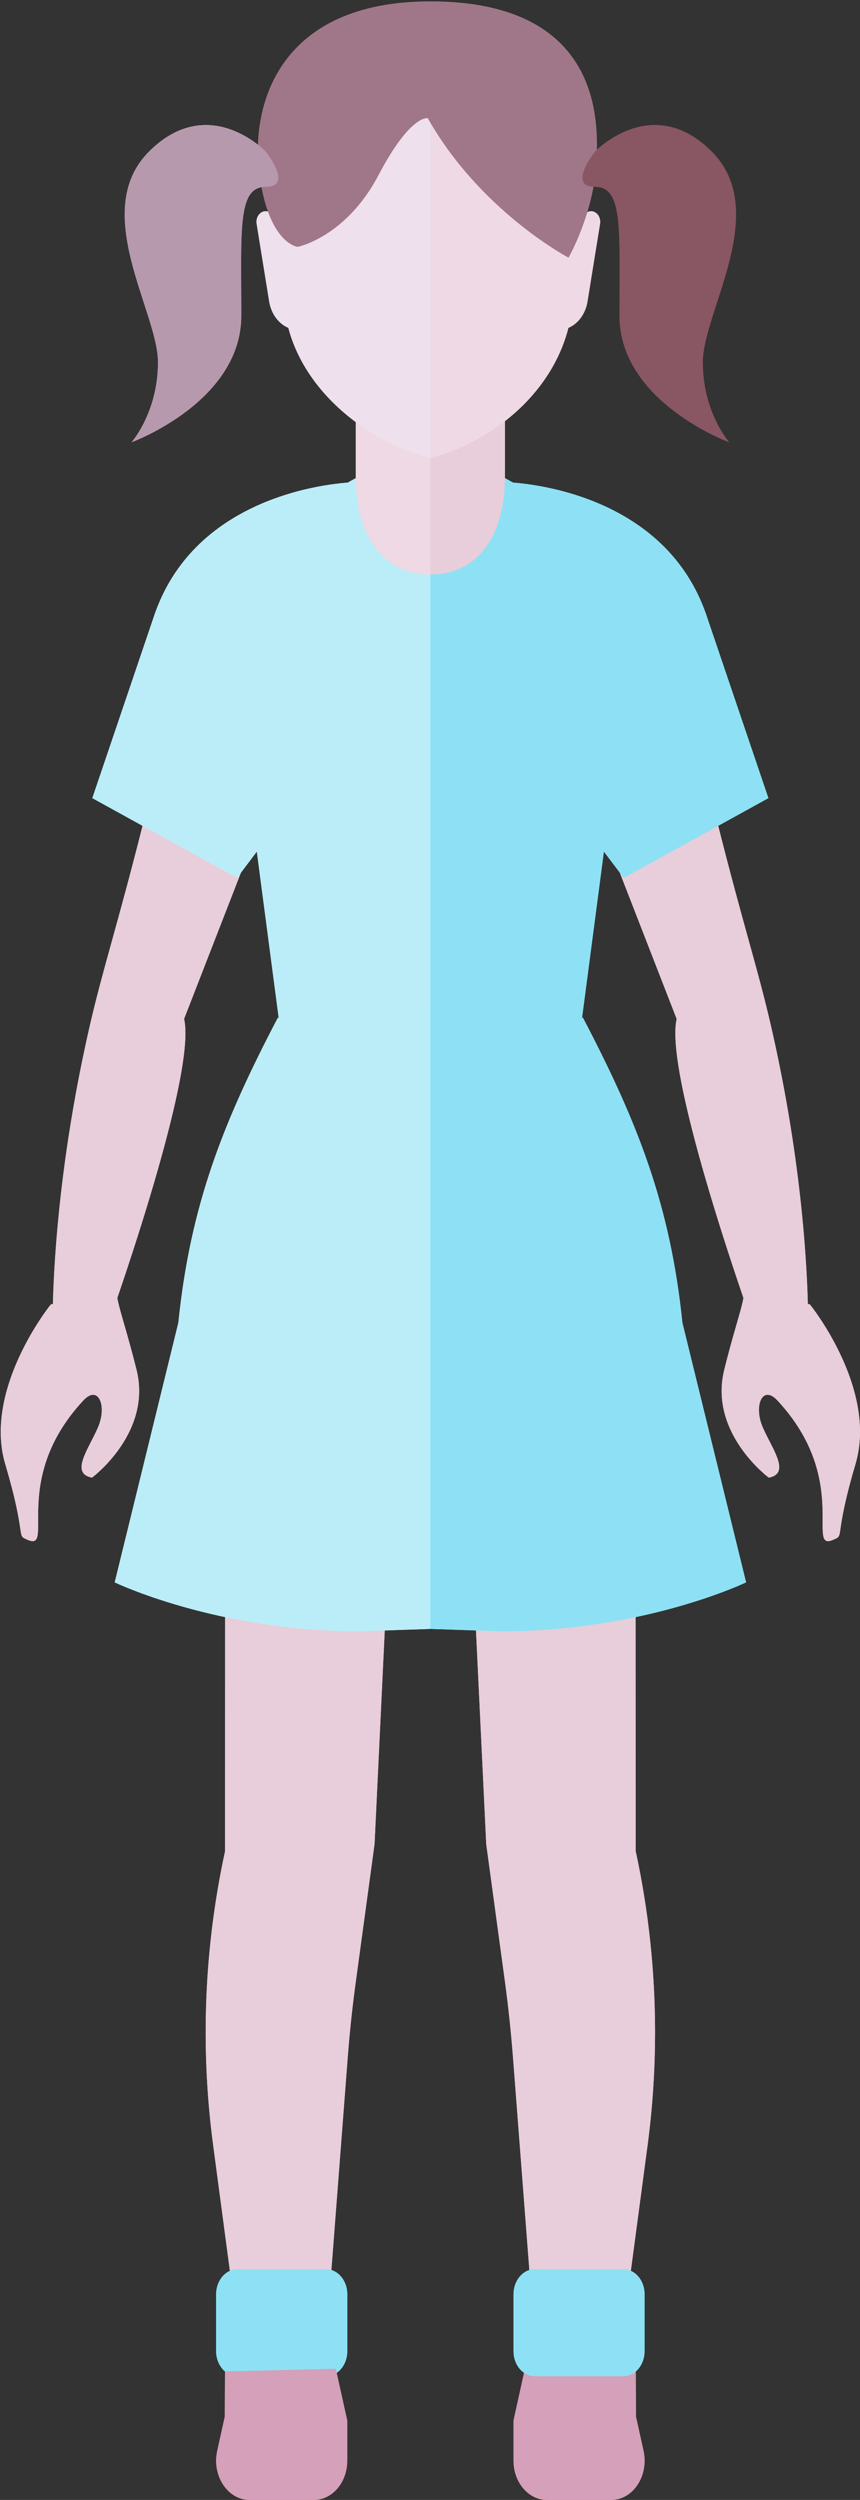 <?xml version="1.0" encoding="utf-8"?>
<!-- Generator: Adobe Illustrator 16.0.0, SVG Export Plug-In . SVG Version: 6.00 Build 0)  -->
<!DOCTYPE svg PUBLIC "-//W3C//DTD SVG 1.1//EN" "http://www.w3.org/Graphics/SVG/1.1/DTD/svg11.dtd">
<svg version="1.1" id="Layer_3" xmlns="http://www.w3.org/2000/svg" xmlns:xlink="http://www.w3.org/1999/xlink" x="0px" y="0px"
	 width="65.023px" height="189.004px" viewBox="0 0 65.023 189.004" enable-background="new 0 0 65.023 189.004"
	 xml:space="preserve">
<rect x="0" y="0" width="65.023" height="189.004" fill="#333333" stroke="none"/>
<g>
	<polyline fill="#FFD5C8" points="26.901,47.315 32.539,49.473 32.539,29.132 26.901,29.132 26.901,47.315 	"/>
	<polyline fill="#FFC7B6" points="32.539,47.315 38.179,49.473 38.179,29.132 32.539,29.132 32.539,47.315 	"/>
	<path fill="#FFD5C8" d="M32.539,34.663v0.046V1.149c5.098,0,12.469,5.375,12.469,9.926l-1.801,12.548
		C42.469,28.795,38.11,33.106,32.539,34.663"/>
	<path fill="#FFD5C8" d="M42.197,24.94h0.02c1.08,0,2.002-0.901,2.203-2.148l0.943-5.845c0.131-0.723-0.558-1.251-1.066-0.83
		l-1.705,1.427L42.197,24.94"/>
	<path fill="#FADDDA" d="M32.539,34.663v0.046V1.149c-5.096,0-12.77,5.375-12.77,9.926l1.795,12.548
		C22.304,28.795,26.972,33.106,32.539,34.663"/>
	<path fill="#FADDDA" d="M22.572,24.94h-0.017c-1.077,0-2.002-0.901-2.205-2.148l-0.944-5.845c-0.129-0.723,0.559-1.251,1.067-0.83
		l1.714,1.427L22.572,24.94"/>
	<path fill="#C16F55" d="M28.61,13.254c-2.457,4.675-6.097,5.406-6.097,5.406s-2.19-0.18-2.897-5.483
		c-0.703-5.306,1.531-13.07,12.924-13.07c13.004,0,12.641,9.222,12.574,11.737c-0.105,4.123-2.133,7.633-2.133,7.633
		s-6.67-3.512-10.642-10.544C32.342,8.934,31.035,8.626,28.61,13.254"/>
	<path fill="#FFC7B6" d="M24.467,179.289l-6.104-0.224l-2.244-16.867c-0.984-7.362-0.687-14.881,0.869-22.109l0.024-0.111
		l0.021-38.306c-0.094-1.445,13.463-7.796,13.463-7.796l-2.178,45.539l-1.428,10.492c-0.255,1.852-0.451,3.715-0.595,5.583
		L24.467,179.289"/>
	<path fill="#FFC7B6" d="M0.397,110.693c1.691,5.722,0.768,5.327,1.691,5.722c2.104,0.916-1.337-4.562,4.204-10.531
		c1.154-1.243,1.818,0.416,1.113,2.038c-0.701,1.621-2.135,3.467-0.451,3.793c0,0,4.553-3.366,3.371-8.143
		c-0.992-4.013-1.808-5.797-1.373-6.214l-5.11,1.262C3.842,98.622-1.287,104.967,0.397,110.693"/>
	<path fill="#FFC7B6" d="M8.158,100.173l-4.174,0.727c0,0-0.297-9.827,2.799-23.321c1.459-6.357,3.293-10.896,7.518-30.264
		c0.734-3.352,6.677,11.562,6.677,11.562l-7.06,18.159l0.017,0.068C14.844,81.543,8.158,100.173,8.158,100.173"/>
	<path fill="#9AFFF1" d="M21.07,76.947h-0.064c-4.146,7.925-6.61,14.161-7.522,23.058l-4.812,19.628c0,0,7.672,3.701,18.525,3.701
		l5.346-0.183v-12.5V76.797L21.07,76.947"/>
	<path fill="#9AFFF1" d="M32.539,43.434c-3.896,0.003-5.631-3.389-5.639-7.286l-13.963,7.75c-2.959,8.548-0.314,8.383,2.137,8.215
		c1.516-0.103,2.959-0.205,2.959,1.751l3.037,23.082c6.266,0,6.912,0.185,11.469-0.15C32.539,76.796,32.539,59.211,32.539,43.434"/>
	<path fill="#57FFE8" d="M24.641,179.654h-6.679c-0.895,0-1.621-0.849-1.621-1.899v-4.297c0-1.051,0.729-1.899,1.621-1.899h6.679
		c0.895,0,1.616,0.849,1.616,1.899v4.297C26.258,178.806,25.535,179.654,24.641,179.654"/>
	<path fill="#FF938A" d="M17.011,179.289l-0.014,3.415l-0.574,2.593c-0.409,1.877,0.795,3.707,2.447,3.707h4.859
		c1.396,0,2.526-1.328,2.526-2.965v-3.042l-0.869-3.907L17.011,179.289"/>
	<path fill="#FF938A" d="M48.658,185.297l-0.572-2.593l-0.016-3.415l-8.381-0.2l-0.863,3.907v3.042c0,1.637,1.129,2.965,2.522,2.965
		h4.859C47.863,189.004,49.069,187.175,48.658,185.297"/>
	<path fill="#FFC7B6" d="M40.611,179.289l6.102-0.224l2.248-16.867c0.98-7.362,0.685-14.881-0.869-22.109l-0.026-0.111
		l-0.021-38.306c0.1-1.445-13.465-7.796-13.465-7.796l2.182,45.539l1.429,10.492c0.25,1.852,0.446,3.715,0.592,5.583L40.611,179.289
		"/>
	<path fill="#FFC7B6" d="M64.682,110.693c-1.689,5.722-0.767,5.327-1.689,5.722c-2.104,0.916,1.336-4.562-4.207-10.531
		c-1.152-1.243-1.82,0.416-1.111,2.038c0.703,1.621,2.138,3.467,0.453,3.793c0,0-4.553-3.366-3.371-8.143
		c0.988-4.013,1.806-5.797,1.371-6.214l5.109,1.262C61.236,98.622,66.371,104.967,64.682,110.693"/>
	<path fill="#FFC7B6" d="M56.922,100.173l4.172,0.727c0,0,0.304-9.827-2.797-23.321c-1.457-6.357-3.293-10.896-7.521-30.264
		c-0.729-3.352-6.674,11.562-6.674,11.562l7.061,18.159l-0.014,0.068C50.238,81.543,56.922,100.173,56.922,100.173"/>
	<path fill="#57FFE8" d="M44.011,76.947h0.066c4.145,7.925,6.604,14.161,7.518,23.058l4.816,19.628c0,0-7.676,3.701-18.525,3.701
		l-5.348-0.183v-12.5V76.797L44.011,76.947"/>
	<path fill="#57FFE8" d="M32.539,43.434c3.9,0.003,5.633-3.389,5.641-7.286l13.962,7.75c2.961,8.548,0.317,8.383-2.138,8.215
		c-1.516-0.103-2.959-0.205-2.959,1.751L44.01,76.945c-6.266,0-6.909,0.185-11.471-0.15C32.539,76.796,32.539,59.211,32.539,43.434"
		/>
	<path fill="#57FFE8" d="M40.442,179.654h6.674c0.897,0,1.619-0.849,1.619-1.899v-4.297c0-1.051-0.722-1.899-1.619-1.899h-6.674
		c-0.896,0-1.615,0.849-1.615,1.899v4.297C38.826,178.806,39.547,179.654,40.442,179.654"/>
	<path fill="#9AFFF1" d="M6.979,60.341l4.646-13.704C14.955,36.604,26.9,36.454,26.9,36.454l-4.328,23.745l-4.654,6.174
		L6.979,60.341"/>
	<path fill="#57FFE8" d="M58.097,60.341l-4.645-13.704c-3.33-10.032-15.271-10.183-15.271-10.183l4.322,23.745l4.658,6.174
		L58.097,60.341"/>
	<path fill="#D19380" d="M20.09,11.454c0,0-4.309-4.504-8.819,0c-4.505,4.508,0.674,12.126,0.674,15.929s-2.002,6.056-2.002,6.056
		s8.303-3.039,8.303-9.577c0-6.54-0.297-9.736,1.846-9.736C22.225,14.126,20.09,11.454,20.09,11.454"/>
	<path fill="#B24B2B" d="M44.994,11.454c0,0,4.309-4.504,8.813,0c4.505,4.508-0.67,12.126-0.67,15.929s1.998,6.056,1.998,6.056
		s-8.297-3.039-8.297-9.577c0-6.54,0.293-9.736-1.846-9.736S44.994,11.454,44.994,11.454"/>
	<path fill="#EED9E4" d="M26.901,31.913v4.234c0.008,3.896,1.74,7.287,5.633,7.287c0.002,0,0.004,0,0.006,0v-8.771
		C30.488,34.089,28.559,33.141,26.901,31.913"/>
	<path fill="#E8CDDB" d="M38.179,31.84c-1.622,1.264-3.547,2.238-5.641,2.824v0.046v-0.046l0,0v0.046v-0.046l0,0v8.771l0,0l0,0l0,0
		l0,0c0.002,0,0.004,0,0.006,0c3.896,0,5.627-3.39,5.635-7.287V31.84"/>
	<path fill="#EED9E4" d="M32.539,9.276v25.389c5.15-1.439,9.262-5.231,10.438-9.881c-0.236,0.102-0.494,0.156-0.761,0.156h-0.02
		l0.307-5.734C40.936,18.274,35.875,14.968,32.539,9.276"/>
	<path fill="#EED9E4" d="M44.69,15.968c-0.097,0-0.195,0.025-0.289,0.079c-0.623,2.048-1.418,3.432-1.418,3.432
		s-0.172-0.091-0.479-0.271l-0.307,5.734h0.02c0.267,0,0.523-0.055,0.761-0.155c0.729-0.31,1.291-1.053,1.442-1.991l0.945-5.845
		c0.012-0.061,0.016-0.119,0.016-0.174C45.383,16.312,45.051,15.968,44.69,15.968"/>
	<path fill="#EEE0ED" d="M32.289,8.93c-0.27,0-1.539,0.238-3.68,4.324c-2.457,4.675-6.097,5.406-6.097,5.406
		s-0.102-0.008-0.272-0.076l0.334,6.354h-0.019c-0.264,0-0.52-0.054-0.754-0.154c0.73,2.794,2.604,5.277,5.099,7.128
		c1.657,1.226,3.586,2.176,5.639,2.75V9.272c-0.066-0.113-0.133-0.228-0.197-0.342C32.342,8.934,32.324,8.93,32.289,8.93"/>
	<path fill="#EEE0ED" d="M20.082,15.968c-0.361,0-0.688,0.345-0.688,0.805c0,0.058,0.004,0.115,0.016,0.175l0.945,5.845
		c0.151,0.939,0.717,1.685,1.448,1.994c0.236,0.1,0.492,0.154,0.756,0.154h0.017l-0.332-6.354c-0.438-0.175-1.314-0.746-1.979-2.587
		C20.201,15.977,20.143,15.968,20.082,15.968"/>
	<path fill="#A07788" d="M32.539,0.108c-9.873,0-12.869,5.827-13.033,10.835c0.373,0.294,0.584,0.511,0.584,0.511
		s0.951,1.19,0.949,1.981c-0.002,0.395-0.24,0.689-0.949,0.689c-0.112,0-0.219,0.009-0.315,0.026
		c0.137,0.725,0.305,1.336,0.489,1.845c0.664,1.841,1.541,2.412,1.979,2.587c0.17,0.068,0.273,0.076,0.273,0.076
		s3.641-0.731,6.094-5.408c2.143-4.084,3.414-4.323,3.682-4.323c0.033,0,0.053,0.004,0.053,0.004
		c0.064,0.114,0.131,0.229,0.197,0.342c3.336,5.692,8.396,9,9.963,9.931c0.308,0.183,0.48,0.271,0.48,0.271s0.797-1.383,1.418-3.432
		c0.178-0.591,0.342-1.239,0.467-1.922c-0.615-0.034-0.824-0.315-0.826-0.688c-0.004-0.791,0.951-1.981,0.951-1.981
		s0.047-0.048,0.135-0.129c0.002-0.111,0.002-0.229,0.002-0.354C45.131,7.681,44.326,0.108,32.539,0.108"/>
	<path fill="#E8CDDB" d="M17.022,122.263l-0.009,17.716l-0.024,0.111c-0.951,4.435-1.435,8.976-1.438,13.524
		c0,2.867,0.188,5.739,0.568,8.587l1.262,9.485c0.181-0.08,0.375-0.126,0.58-0.126h6.678c0.146,0,0.285,0.023,0.416,0.064
		l1.24-16.13c0.144-1.87,0.342-3.733,0.594-5.583l1.431-10.492l0.771-16.146l-1.896,0.063
		C23.334,123.334,19.873,122.866,17.022,122.263"/>
	<path fill="#E8CDDB" d="M8.871,98.128c-0.436,1.271-0.713,2.045-0.713,2.045l-4.174,0.727c0,0-0.009-0.259-0.009-0.747
		c0-0.386,0.006-0.911,0.025-1.568l-0.159,0.038c0,0-3.788,4.686-3.784,9.637c0,0.812,0.101,1.628,0.34,2.436
		c1.693,5.722,0.769,5.328,1.693,5.722c0.155,0.068,0.281,0.1,0.381,0.1c0.379,0,0.413-0.462,0.413-1.257
		c0-0.169-0.001-0.354-0.001-0.556c0-1.97,0.154-5.309,3.412-8.818c0.281-0.303,0.535-0.434,0.746-0.434
		c0.406,0,0.656,0.485,0.656,1.149c0,0.398-0.09,0.862-0.291,1.32c-0.459,1.065-1.234,2.225-1.238,2.988
		c-0.002,0.399,0.209,0.69,0.787,0.805c0,0,3.562-2.635,3.566-6.55c0-0.509-0.06-1.042-0.195-1.591
		C9.629,100.766,9.024,99.048,8.871,98.128"/>
	<path fill="#E8CDDB" d="M10.779,62.435c-1.894,7.499-3.027,10.918-3.996,15.142C4.582,87.168,4.094,94.909,4,98.582
		c-0.02,0.657-0.024,1.183-0.024,1.567c0,0.489,0.008,0.748,0.008,0.748l4.174-0.727c0,0,5.852-16.306,5.861-22.042
		c0-0.396-0.027-0.742-0.086-1.026l-0.017-0.068l4.297-11.055l-0.295,0.39L10.779,62.435"/>
	<path fill="#BBEDF8" d="M32.539,76.796L32.539,76.796c-2.162,0.16-3.443,0.201-4.863,0.201c-1.571,0-3.313-0.051-6.604-0.051l0,0
		h-0.064c-4.146,7.925-6.61,14.16-7.522,23.058l-4.812,19.628c0,0,7.672,3.701,18.525,3.701l1.896-0.065l3.447-0.116v-12.5
		L32.539,76.796"/>
	<path fill="#BBEDF8" d="M26.901,36.147L26.901,36.147l-0.605,0.338c0.388-0.029,0.605-0.032,0.605-0.032l0,0l0,0l-4.326,23.744
		l-3.158,4.187l1.654,12.562l0,0c3.293,0,5.033,0.052,6.604,0.052c1.42,0,2.701-0.042,4.863-0.201l0,0c0,0,0-14.838,0-29.48
		c0-1.3,0-2.595,0-3.88l0,0l0,0c-0.002,0-0.004,0-0.006,0C28.641,43.434,26.906,40.044,26.901,36.147"/>
	<path fill="#8EE1F4" d="M32.539,43.434c0,1.285,0,2.582,0,3.88c0,14.644,0,29.479,0,29.479l0,0
		C32.539,76.796,32.539,59.211,32.539,43.434L32.539,43.434"/>
	<path fill="#8EE1F4" d="M24.641,171.559h-6.679c-0.895,0-1.621,0.849-1.621,1.899v4.297c0,0.634,0.267,1.192,0.673,1.537v-0.003
		l8.377-0.2l0.067,0.306c0.48-0.328,0.801-0.938,0.801-1.639v-4.297C26.258,172.408,25.535,171.559,24.641,171.559"/>
	<path fill="#D5A0B9" d="M25.388,179.089l-8.377,0.2l-0.016,3.415l-0.572,2.593c-0.055,0.249-0.082,0.497-0.084,0.742
		c0,1.59,1.099,2.965,2.531,2.965h4.857c1.396,0,2.526-1.328,2.526-2.965v-3.042L25.388,179.089"/>
	<path fill="#D5A0B9" d="M48.07,179.291c-0.269,0.229-0.597,0.363-0.953,0.363h-6.674c-0.299,0-0.58-0.097-0.82-0.261l-0.797,3.604
		v3.042c0,1.637,1.129,2.965,2.522,2.965h4.859c1.435,0,2.531-1.375,2.529-2.965c0-0.243-0.023-0.491-0.08-0.742l-0.572-2.593
		L48.07,179.291"/>
	<path fill="#E8CDDB" d="M48.054,122.263c-2.852,0.604-6.311,1.071-10.168,1.071l-1.897-0.065l0.774,16.146l1.427,10.492
		c0.25,1.852,0.446,3.715,0.592,5.583l1.242,16.13c0.131-0.04,0.271-0.064,0.418-0.064h6.674c0.205,0,0.4,0.044,0.58,0.126
		l1.266-9.485c0.379-2.848,0.566-5.718,0.564-8.588c-0.002-4.547-0.482-9.09-1.435-13.522l-0.026-0.111L48.054,122.263"/>
	<path fill="#E8CDDB" d="M56.211,98.128c-0.156,0.92-0.764,2.638-1.455,5.446c-0.135,0.551-0.196,1.083-0.194,1.591
		c0.002,3.915,3.565,6.55,3.565,6.55c0.578-0.112,0.789-0.403,0.787-0.805c-0.004-0.766-0.779-1.925-1.24-2.988
		c-0.201-0.46-0.293-0.922-0.293-1.32c0-0.664,0.252-1.149,0.658-1.149c0.211,0,0.463,0.131,0.746,0.434
		c3.268,3.521,3.412,6.867,3.414,8.835c0,0.188-0.002,0.36-0.002,0.523c0,0.805,0.03,1.272,0.414,1.272c0.1,0,0.227-0.031,0.381-0.1
		c0.924-0.394,0,0,1.688-5.722c0.236-0.807,0.341-1.624,0.343-2.434c0.006-4.952-3.785-9.638-3.785-9.638l-0.156-0.039
		c0.018,0.657,0.021,1.183,0.021,1.568c0,0.489-0.008,0.748-0.008,0.748l-4.172-0.728C56.922,100.173,56.645,99.397,56.211,98.128"
		/>
	<path fill="#E8CDDB" d="M54.302,62.435l-7.141,3.938l-0.301-0.4l4.301,11.063l-0.014,0.068c-0.06,0.286-0.088,0.631-0.086,1.026
		c0.008,5.735,5.858,22.042,5.858,22.042l4.172,0.727c0,0,0.009-0.259,0.009-0.748c0-0.385-0.005-0.91-0.021-1.567
		c-0.098-3.675-0.58-11.414-2.785-21.006C57.33,73.354,56.194,69.934,54.302,62.435"/>
	<path fill="#8EE1F4" d="M32.539,76.796v33.855v12.5l3.449,0.116l1.896,0.065c10.851,0,18.525-3.701,18.525-3.701l-4.814-19.628
		c-0.916-8.897-3.377-15.134-7.52-23.058h-0.066c-3.293,0-5.033,0.051-6.604,0.051C35.986,76.997,34.703,76.956,32.539,76.796
		L32.539,76.796"/>
	<path fill="#8EE1F4" d="M38.179,36.147L38.179,36.147c-0.008,3.896-1.739,7.287-5.635,7.287c-0.002,0-0.004,0-0.006,0
		c0,15.775,0,33.362,0,33.362l0,0c2.164,0.16,3.447,0.201,4.865,0.201c1.572,0,3.313-0.051,6.604-0.051l0,0l1.65-12.563
		l-3.158-4.187l-4.322-23.744l0,0c0,0,0.222,0.003,0.607,0.032L38.179,36.147"/>
	<path fill="#8EE1F4" d="M47.115,171.559h-6.674c-0.896,0-1.615,0.849-1.615,1.899v4.297c0,1.051,0.721,1.899,1.615,1.899h6.674
		c0.897,0,1.619-0.849,1.619-1.899v-4.297C48.736,172.408,48.016,171.559,47.115,171.559"/>
	<path fill="#BBEDF8" d="M26.901,36.454c0,0-11.943,0.15-15.275,10.183L6.98,60.341l10.94,6.032l0.295-0.392l1.205-1.597
		l3.156-4.186L26.901,36.454"/>
	<path fill="#8EE1F4" d="M38.179,36.454l4.322,23.745l3.158,4.186l1.199,1.588l0.303,0.4l10.936-6.032l-4.646-13.704
		C50.123,36.604,38.179,36.454,38.179,36.454"/>
	<path fill="#B799AD" d="M15.563,9.452c-1.308,0-2.789,0.5-4.293,2.002c-1.363,1.365-1.841,3.015-1.843,4.758
		c-0.004,4.014,2.517,8.52,2.517,11.171l0,0l0,0c0,3.803-2.002,6.056-2.002,6.056s8.301-3.039,8.301-9.577
		c0-1.405-0.014-2.655-0.014-3.753c-0.002-4.013,0.18-5.983,1.858-5.983c0.709,0,0.949-0.296,0.951-0.689
		c0.004-0.791-0.951-1.981-0.951-1.981s-0.209-0.218-0.582-0.511C18.748,10.351,17.311,9.452,15.563,9.452"/>
	<path fill="#895663" d="M49.522,9.452c-2.207,0-3.918,1.43-4.396,1.873c-0.088,0.082-0.133,0.129-0.133,0.129
		s-0.955,1.19-0.951,1.981c0,0.395,0.238,0.689,0.951,0.689c1.676,0,1.859,1.971,1.859,5.983c0,1.099-0.015,2.349-0.015,3.753
		c0,6.538,8.297,9.577,8.297,9.577s-1.998-2.254-1.998-6.056l0,0l0,0c0-2.653,2.517-7.157,2.513-11.17
		c-0.002-1.744-0.479-3.392-1.842-4.758C52.304,9.952,50.826,9.452,49.522,9.452"/>
</g>
</svg>
